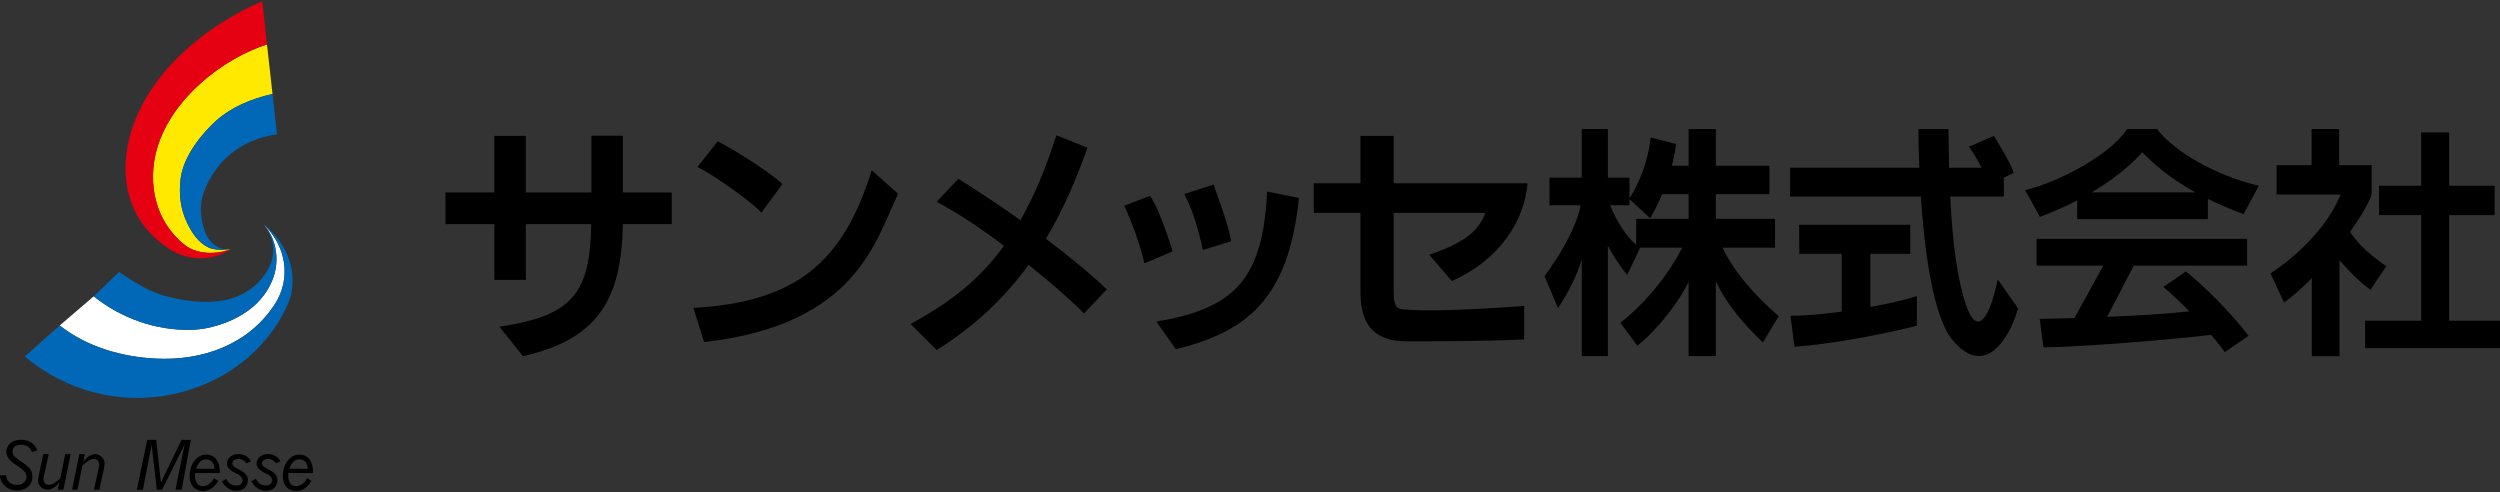 <?xml version="1.0" encoding="UTF-8"?><svg xmlns="http://www.w3.org/2000/svg" width="320" height="63" viewBox="0 0 320 63"><rect x="0" y="0" width="320" height="63" fill="#333333" stroke="none"/><defs><style>.a{fill:#0068b6;}.b{fill:#fff;}.c{fill:#ffe900;}.d{fill:#e50012;}</style></defs><path d="M91.86,18.091l-2.591,3.288c1.91.862,7.494,4.862,8.17,5.858l2.707-3.673c-1.505-1.507-6.609-4.661-8.287-5.473"/><path d="M88.751,39.41l1.376,4.373c19.607-2.219,21.971-13.096,24.831-18.979l-3.382-3.012c-3.577,11.547-9.46,16.889-22.825,17.618"/><path d="M133.878,30.558c2.17-3.626,3.862-7.528,5.321-11.647l-3.985-1.597c-1.4,4.416-2.94,7.958-4.601,10.869-2.62-1.867-5.338-3.68-7.943-5.291l-2.793,2.946c2.485,1.261,5.598,3.347,8.634,5.621-3.638,5.007-7.737,7.672-11.953,10.019l3.334,3.327c5.007-3.127,8.786-6.809,11.77-10.906,2.953,2.352,5.563,4.661,7.084,6.23l2.928-3.086c-1.975-1.902-4.736-4.171-7.795-6.483"/><path d="M162.199,24.523l4.066.821c-1.365,13.338-7.04,17.156-15.745,19.366l-2.516-3.558c10.52-1.686,13.631-5.939,14.195-16.629"/><path d="M143.906,26.327l3.288-1.26c.874,1.16,2.227,4.813,2.905,7.104l-3.621,1.538c-.533-2.418-1.661-5.401-2.572-7.381"/><path d="M155.338,23.628l-3.758,1.206c1.049,1.859,1.937,4.985,2.385,7.159l3.615-1.113c-.246-1.823-1.6-5.392-2.241-7.251"/><path d="M239.404,32.488h5.115l-.012-3.715h-14.217l.023,3.715h5.421v7.397c-2.36.323-4.68.535-6.547.535l.502,3.961c4.58-.298,11.795-1.668,15.666-2.694v-3.786c-1.38.446-3.527.953-5.95,1.396v-6.809h-.001Z"/><path d="M255.709,35.759c-1.045,5.035-2.703,7.633-4.183,2.905-.872-2.841-1.561-6.733-1.898-13.512h6.867v-2.418l1.259-.615c-.397-1.267-1.792-3.466-2.531-4.729l-3.201,1.387c.379.534,1.045,1.517,1.619,2.69h-4.158c-.031-1.529-.054-3.17-.081-4.951h-3.848s0,2.01.119,4.951h-16.54v3.685h16.733c.452,6.741,1.534,15.464,4.137,18.475,4.476,5.177,7.569-1.299,8.305-4.156l-2.601-3.712h.002Z"/><path d="M265.883,25.647v2.401h16.723v-2.59c1.319.649,2.832,1.305,4.574,1.96l1.944-3.645c-5.434-1.275-10.825-4.338-13.025-7.258h-3.821c-2.023,3.156-8.534,6.728-13.061,7.825l1.896,3.419c1.798-.67,3.388-1.393,4.77-2.112M274.191,19.488c1.373,1.314,3.224,3.164,6.824,5.14h-13.296c4.549-2.683,6.472-5.14,6.472-5.14"/><path d="M279.793,34.752l-2.893,1.967c1.04.865,2.21,1.981,3.336,3.132-2.98.335-6.928.562-10.522.699l3.417-6.555h14.503v-3.419h-26.951v3.419h8.545l-3.704,6.716c-1.991.06-3.59.096-4.445.116l.485,3.639c5.209-.06,16.856-1.044,21.451-1.606.791.924,1.442,1.725,1.748,2.211l3.049-2.08c-2.208-2.986-6.127-6.782-8.018-8.239"/><path d="M85.986,24.639h-6.27v-7.265h-4.016v7.265h-8.391v-7.249h-4.029v7.249h-6.256v4.05h6.256v7.132h4.029v-7.132h8.368c-.127,8.813-2.354,11.735-11.749,13.128l3.013,3.778c9.764-2.203,12.626-7.493,12.786-16.906h6.26v-4.05h-.001Z"/><path d="M180.189,39.634c-1.446-.055-1.825-.162-1.806-2.674v-9.71h11.731c-.901,2.586-3.194,3.985-7.165,5.363l2.889,3.365c6.045-2.682,9.29-7.657,9.685-12.522h-17.139v-6.066h-4.245v6.066h-5.977v3.794h5.977v9.71c-.071,3.86,1.093,6.777,6.052,6.733,0,0,8.47.044,14.9-.245v-4.292s-10.661.848-14.9.478"/><path d="M220.482,31.701h6.722v-3.689h-7.575v-3.155h6.857v-3.645h-6.857v-4.692h-3.484v4.692h-2.154c.235-.895.431-1.824.554-2.782l-3.259-.827c-.476,4.28-2.374,7.28-2.714,7.776v-2.64h-2.764v-6.218h-3.346v6.218h-4.131v3.533h3.991c-.472,2.523-2.327,5.994-4.626,9.079l1.731,4.078c1.307-1.931,2.476-4.277,3.034-6.226v12.375h3.346v-14.132c.572,1.124,1.806,3.038,2.487,3.726l1.642-3.47h5.392c-1.438,2.837-4.181,6.683-7.929,9.608l2.189,2.949c2.72-2.188,5.483-5.9,6.555-8.184v9.503h3.484v-9.582c1.5,3.202,3.706,5.579,6.016,7.837l2.029-3.356c-3.298-2.898-5.656-5.637-7.192-8.776M200.712,31.646h.002v.824c0-.3,0-.572-.002-.824M206.1,26.272h2.472v-.779l2.653,2.433c.418-.696.978-1.766,1.532-3.067h3.388v3.155h-6.715v3.316c-1.184-.953-2.51-2.97-3.33-5.057"/><path d="M303.418,37.091l2.031-3.014c-2.632-1.799-3.958-3.319-4.643-4.394,1.49-2.127,2.545-3.946,2.766-4.785v-3.76h-4.16v-4.621h-3.525v4.621h-4.478v3.76h8.183c-1.296,3.276-4.451,7.109-8.973,10.096l1.738,3.735c1.182-.841,2.389-1.932,3.552-3.13v9.996h3.546v-12.284c1.186,1.368,2.526,2.746,3.964,3.78"/><polygon points="313.493 41.056 313.493 27.538 319.315 27.538 319.315 23.773 313.493 23.773 313.493 16.951 309.909 16.951 309.909 23.773 304.519 23.773 304.519 27.538 309.909 27.538 309.909 41.056 302.734 41.056 302.734 44.558 320 44.558 320 41.056 313.493 41.056"/><path d="M40.051,60.555c.075-.763-.183-2.276-1.623-2.363-1.363-.068-1.981,1.221-2.141,1.94-.256,1.168.021,2.494,1.359,2.698.564.084,1.513-.051,2.21-1.274l-.533-.355c-.385.798-1.172,1.173-1.746.98-.368-.105-.801-.591-.655-1.639l3.13.011v.002ZM38.312,58.797c.93,0,1.097.867,1.053,1.211l-2.325-.014c.243-.7.622-1.21,1.272-1.198"/><path d="M35.317,59.307l.579-.255c-.591-1.258-2.726-1.258-3.032.073-.229,1.056,1.228,1.442,1.592,1.711.728.565.279,1.292-.316,1.308-.895.035-1.143-.481-1.413-.845l-.554.32c.462.83,1.236,1.339,2.229,1.161,1.134-.211,1.138-1.295,1.091-1.523-.256-1.229-2.031-1.193-1.969-1.991.056-.549,1.167-.869,1.794.042"/><polygon points="23.243 56.301 20.594 61.765 19.997 56.301 18.844 56.301 17.51 62.689 18.29 62.689 19.408 56.923 20.074 62.689 20.75 62.689 23.62 56.923 22.454 62.679 23.253 62.679 24.433 56.301 23.243 56.301"/><path d="M10.655,59.087l.21-.962h-.72l-.918,4.554h.683l.645-3.093c.42-.353.961-.935,1.636-.819.254.054.589.345.491.915l-.656,3.007h.689l.589-2.736c.16-.681.081-1.063-.189-1.361-.805-.921-1.86-.312-2.46.495"/><path d="M2.943,56.934c.539.041,1.053.478,1.134.923l.674-.186c-.177-.737-.857-1.232-1.592-1.343-2.146-.311-2.853,1.466-1.994,2.436.88.997,1.85,1.087,2.183,1.967.171.405-.098.965-.456,1.165-.674.364-1.998.207-2.106-1.06H0c.023,1.099,1.041,1.975,2.135,1.952.93-.007,1.763-.463,1.962-1.33.418-1.942-1.729-2.21-2.37-3.218-.248-.408-.25-1.41,1.215-1.305"/><path d="M7.71,61.235c-.427.357-.966.922-1.636.81-.256-.044-.591-.341-.495-.909l.66-3.015-.699-.005-.579,2.739c-.158.673-.087,1.081.16,1.355.834.938,1.887.314,2.481-.463l-.208.934h.724l.922-4.554h-.689l-.641,3.11v-.002Z"/><path d="M31.534,59.307l.579-.255c-.585-1.258-2.741-1.258-3.038.073-.233,1.056,1.234,1.442,1.588,1.711.739.565.289,1.292-.304,1.308-.895.035-1.157-.481-1.421-.845l-.541.32c.445.83,1.224,1.339,2.216,1.161,1.134-.211,1.159-1.295,1.107-1.523-.264-1.229-2.046-1.193-1.985-1.991.056-.549,1.182-.869,1.8.042"/><path d="M26.496,58.192c-1.363-.068-1.96,1.221-2.135,1.94-.262,1.168.01,2.494,1.359,2.698.554.084,1.515-.051,2.21-1.274l-.541-.355c-.377.798-1.174,1.173-1.727.98-.381-.105-.824-.591-.678-1.639l3.146.011c.065-.763-.189-2.276-1.634-2.363M25.103,59.995c.252-.7.62-1.21,1.271-1.198.93,0,1.084.867,1.055,1.211l-2.327-.014h0Z"/><path class="c" d="M29.132,31.934h-.017c-.05.008-.108.008-.156.019-.046.002-.083.002-.123.002-.714.078-1.598-.013-2.143-.272-1.315-.644-2.1-1.836-2.718-3.1-.882-1.806-1.097-3.726-.857-5.704.368-3.022,2.918-5.961,4.539-7.424,1.948-1.737,4.541-2.829,7.225-3.429l-.71-6.346c-5.563,1.809-12.178,6.829-14.07,13.332-1.292,4.501-.2,9.447,3.625,12.397,1.523,1.179,4.072,1.188,5.823.469l-.306.055h-.112Z"/><path class="d" d="M21.593,31.815c2.505,1.643,5.554,1.658,7.939.069,0,0,0-.004.019-.004-1.75.719-4.299.71-5.823-.469-3.825-2.95-4.918-7.895-3.625-12.397,1.892-6.503,8.507-11.523,14.07-13.332l-.601-5.532c-6.522,2.842-12.965,7.836-15.926,14.407-1.215,2.687-1.804,5.602-1.486,8.574.397,3.575,2.285,6.628,5.434,8.685"/><path class="a" d="M27.657,15.456c-1.621,1.457-4.17,4.402-4.535,7.424-.243,1.978-.029,3.898.853,5.704.618,1.264,1.403,2.456,2.718,3.1.51.239,1.4.305,2.143.272.04,0,.077,0,.123-.002.219-.019.414-.037.591-.074-1.519.294-2.857-.889-3.342-2.296-.566-1.641-.722-3.403-.077-5.108,1.488-3.846,4.618-6.606,9.331-7.289l-.581-5.159c-2.684.599-5.277,1.684-7.225,3.429"/><path class="b" d="M35.121,39.028c2.248-3.39,1.48-7.518-1.311-10.255,1.665,1.962,2.023,4.752,1.028,7.144-1.413,3.42-4.759,5.33-8.418,6.089-.676.131-1.342.193-1.977.206-4.493.114-8.925-1.475-12.447-4.281l-4.356,3.733c3.488,2.738,7.925,4.02,12.324,4.238,5.783.289,11.727-1.671,15.156-6.875"/><path class="a" d="M26.421,42.006c3.658-.76,7.005-2.669,8.418-6.089.995-2.392.637-5.182-1.028-7.144,1.567,2.135,1.642,4.524-.312,6.887-3.011,3.612-7.866,3.329-12.028,2.311-.722-.166-1.417-.432-2.098-.731-1.465-.652-2.803-1.524-4.141-2.424-1.432,1.381-1.411,1.369-3.234,3.116,3.521,2.805,7.954,4.395,12.447,4.277.635-.012,1.301-.071,1.977-.202"/><path class="a" d="M33.81,28.773c2.791,2.738,3.558,6.865,1.311,10.255-3.429,5.204-9.373,7.164-15.156,6.875-4.399-.219-8.836-1.5-12.324-4.238-2.324,2.05-2.99,2.643-4.458,3.973,5.094,4.293,11.887,6.218,18.623,4.885,6.622-1.298,12.278-5.452,14.996-11.509,1.625-3.639.085-7.814-2.993-10.241"/></svg>